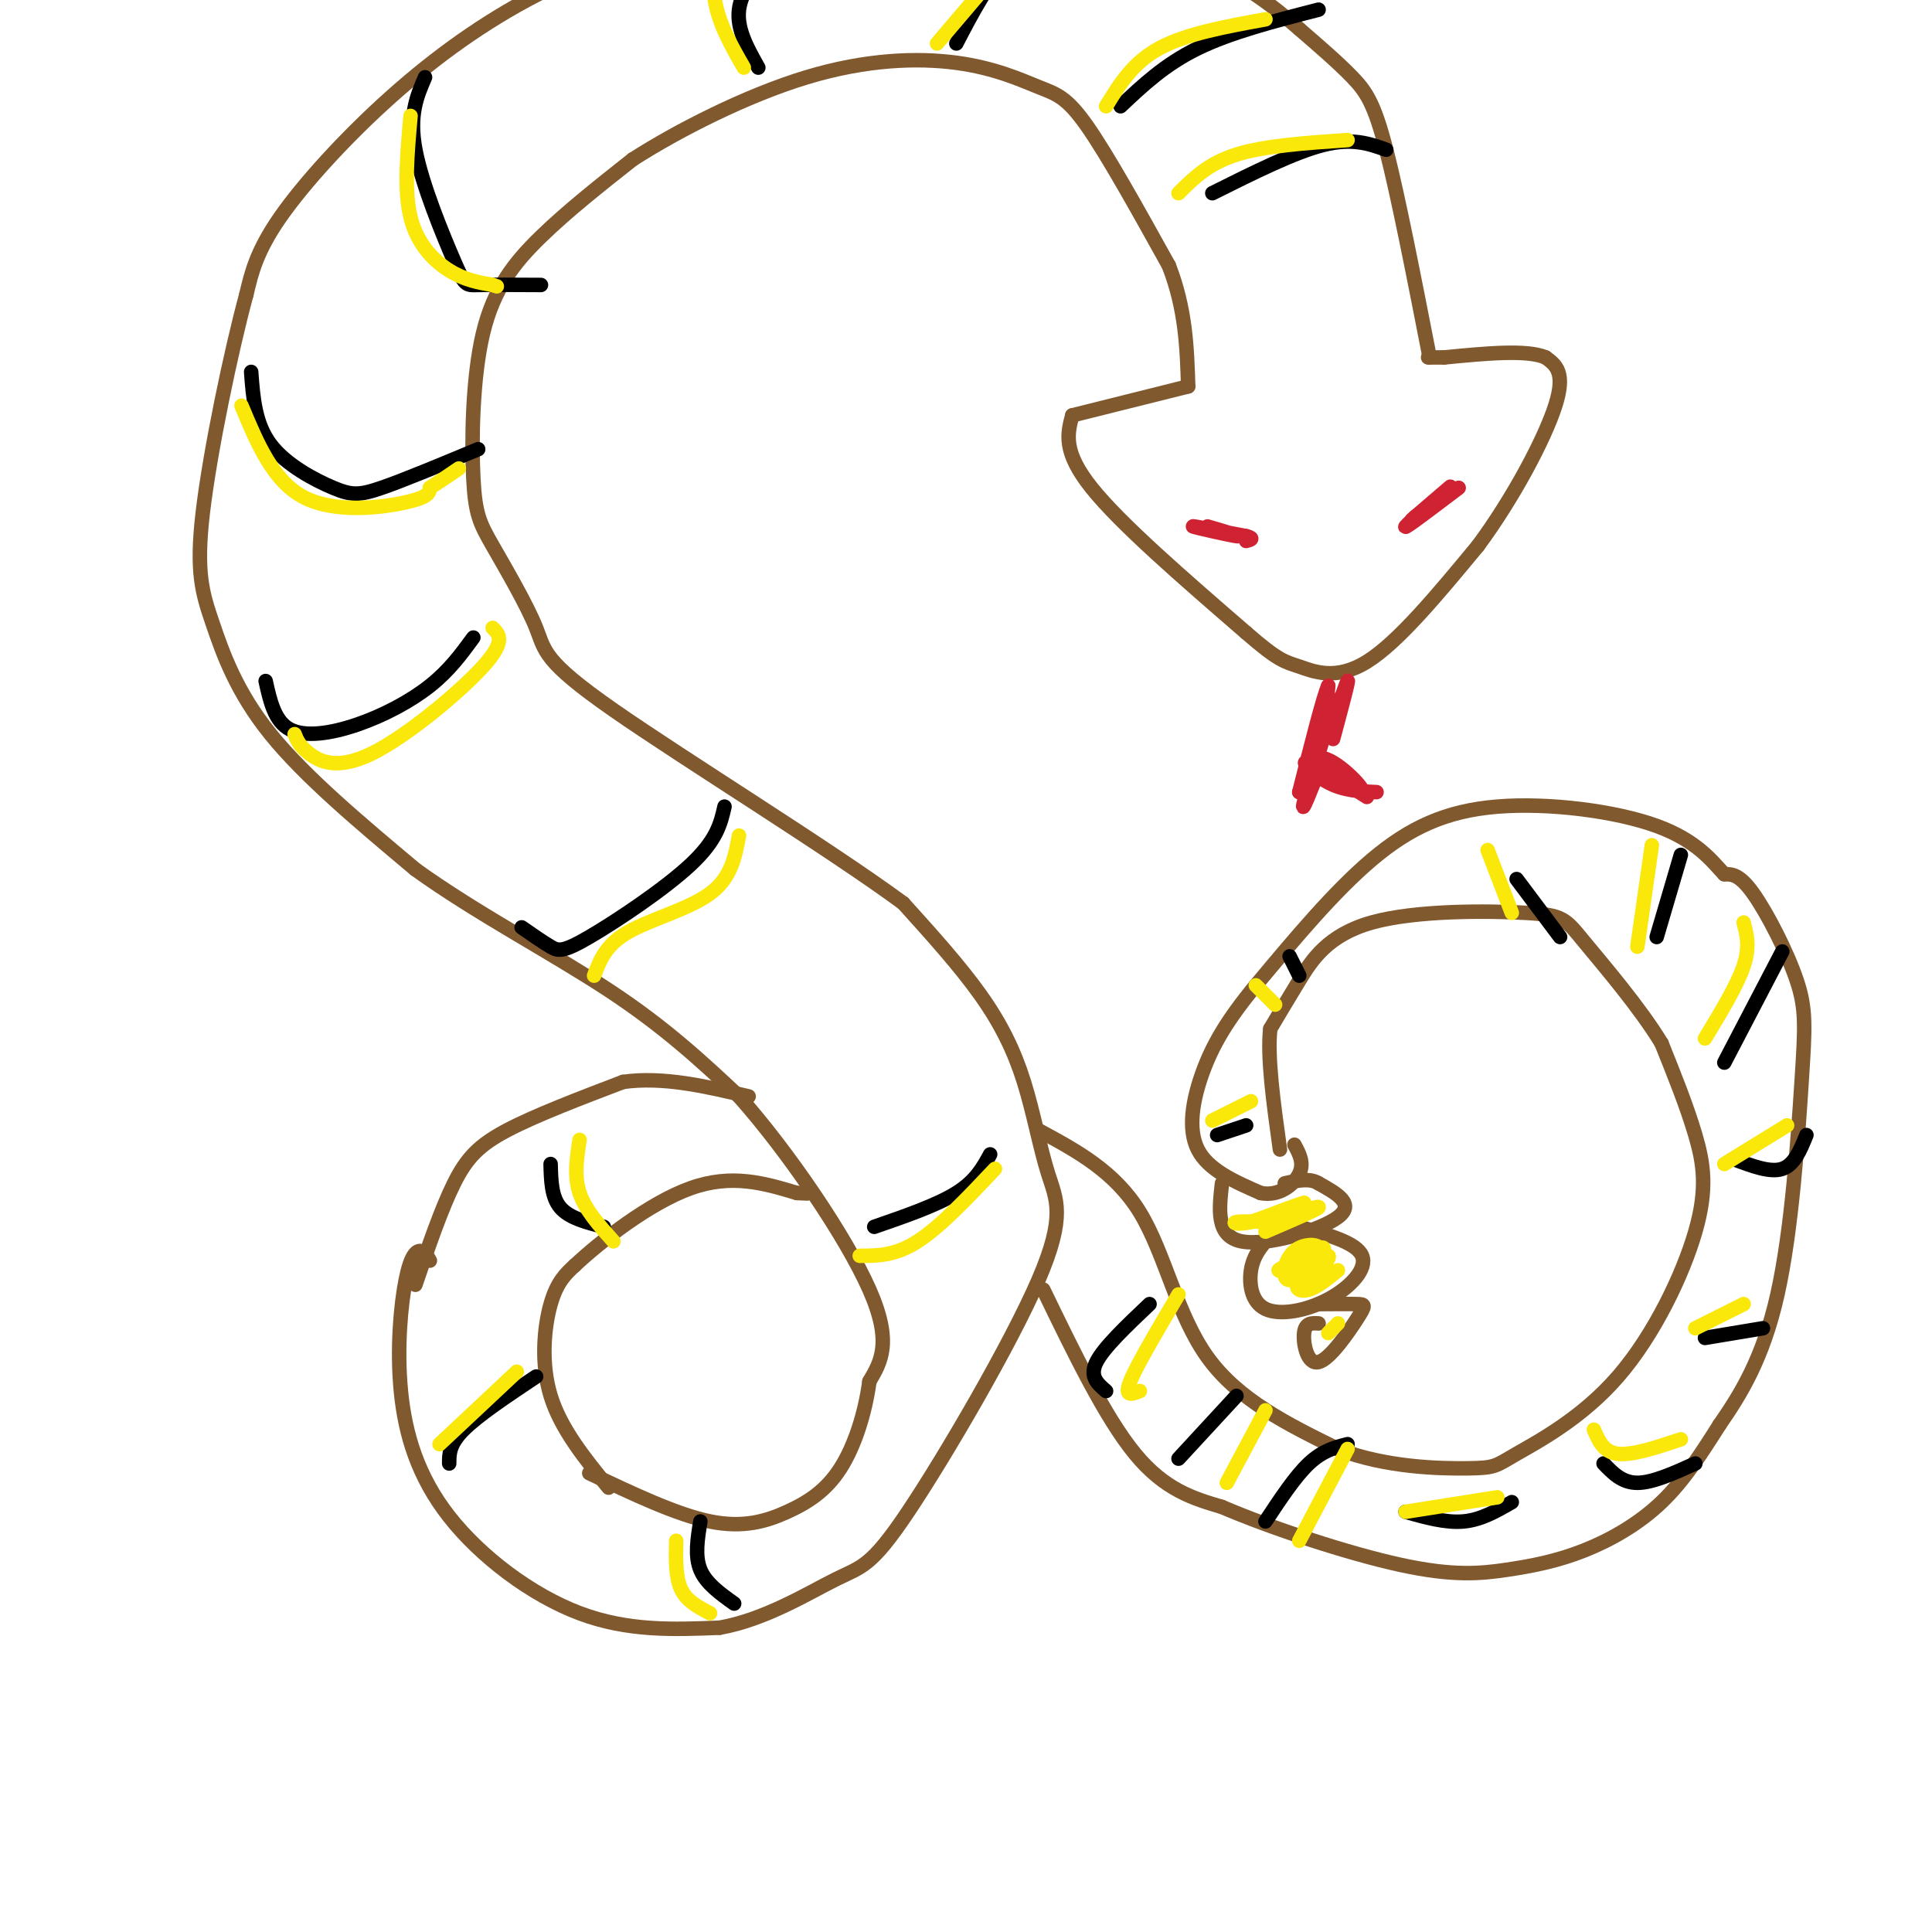 <svg viewBox='0 0 400 400' version='1.1' xmlns='http://www.w3.org/2000/svg' xmlns:xlink='http://www.w3.org/1999/xlink'><g fill='none' stroke='rgb(129,89,47)' stroke-width='3' stroke-linecap='round' stroke-linejoin='round'><path d='M89,261c-0.572,-0.997 -1.144,-1.993 -2,-2c-0.856,-0.007 -1.997,0.976 -3,6c-1.003,5.024 -1.867,14.089 -1,23c0.867,8.911 3.464,17.668 10,26c6.536,8.332 17.010,16.238 27,20c9.990,3.762 19.495,3.381 29,3'/><path d='M149,337c9.438,-1.654 18.534,-7.288 24,-10c5.466,-2.712 7.303,-2.502 15,-14c7.697,-11.498 21.253,-34.705 27,-48c5.747,-13.295 3.685,-16.677 2,-22c-1.685,-5.323 -2.992,-12.587 -5,-19c-2.008,-6.413 -4.717,-11.975 -9,-18c-4.283,-6.025 -10.142,-12.512 -16,-19'/><path d='M187,187c-15.223,-11.213 -45.281,-29.745 -60,-40c-14.719,-10.255 -14.099,-12.234 -16,-17c-1.901,-4.766 -6.321,-12.318 -9,-17c-2.679,-4.682 -3.615,-6.492 -4,-14c-0.385,-7.508 -0.219,-20.714 2,-30c2.219,-9.286 6.491,-14.653 12,-20c5.509,-5.347 12.254,-10.673 19,-16'/><path d='M131,33c9.460,-6.072 23.609,-13.251 36,-17c12.391,-3.749 23.022,-4.067 31,-3c7.978,1.067 13.302,3.518 17,5c3.698,1.482 5.771,1.995 10,8c4.229,6.005 10.615,17.503 17,29'/><path d='M242,55c3.500,9.000 3.750,17.000 4,25'/><path d='M246,80c0.000,0.000 -24.000,6.000 -24,6'/><path d='M222,86c-1.000,3.750 -2.000,7.500 4,15c6.000,7.500 19.000,18.750 32,30'/><path d='M258,131c6.881,6.000 8.083,6.000 11,7c2.917,1.000 7.548,3.000 14,-1c6.452,-4.000 14.726,-14.000 23,-24'/><path d='M306,113c7.222,-9.733 13.778,-22.067 16,-29c2.222,-6.933 0.111,-8.467 -2,-10'/><path d='M320,74c-3.833,-1.667 -12.417,-0.833 -21,0'/><path d='M299,74c-4.000,0.000 -3.500,0.000 -3,0'/><path d='M296,74c-3.267,-16.711 -6.533,-33.422 -9,-43c-2.467,-9.578 -4.133,-12.022 -7,-15c-2.867,-2.978 -6.933,-6.489 -11,-10'/><path d='M269,6c-5.166,-4.491 -12.581,-10.719 -25,-15c-12.419,-4.281 -29.844,-6.614 -43,-8c-13.156,-1.386 -22.045,-1.825 -31,-1c-8.955,0.825 -17.978,2.912 -27,5'/><path d='M143,-13c-9.951,2.566 -21.327,6.482 -32,12c-10.673,5.518 -20.643,12.640 -30,21c-9.357,8.360 -18.102,17.960 -23,25c-4.898,7.040 -5.949,11.520 -7,16'/><path d='M51,61c-3.147,11.550 -7.514,32.426 -9,45c-1.486,12.574 -0.093,16.847 2,23c2.093,6.153 4.884,14.187 12,23c7.116,8.813 18.558,18.407 30,28'/><path d='M86,180c12.356,8.933 28.244,17.267 40,25c11.756,7.733 19.378,14.867 27,22'/><path d='M153,227c10.200,11.467 22.200,29.133 27,40c4.800,10.867 2.400,14.933 0,19'/><path d='M180,286c-0.868,6.534 -3.037,13.370 -6,18c-2.963,4.630 -6.721,7.054 -11,9c-4.279,1.946 -9.080,3.413 -16,2c-6.920,-1.413 -15.960,-5.707 -25,-10'/><path d='M86,266c2.689,-7.867 5.378,-15.733 8,-21c2.622,-5.267 5.178,-7.933 11,-11c5.822,-3.067 14.911,-6.533 24,-10'/><path d='M129,224c8.333,-1.167 17.167,0.917 26,3'/><path d='M126,308c-4.956,-6.089 -9.911,-12.178 -12,-19c-2.089,-6.822 -1.311,-14.378 0,-19c1.311,-4.622 3.156,-6.311 5,-8'/><path d='M119,262c5.133,-4.844 15.467,-12.956 24,-16c8.533,-3.044 15.267,-1.022 22,1'/><path d='M165,247c3.667,0.167 1.833,0.083 0,0'/><path d='M215,234c7.911,4.267 15.822,8.533 21,17c5.178,8.467 7.622,21.133 14,30c6.378,8.867 16.689,13.933 27,19'/><path d='M277,300c9.959,3.879 21.356,4.077 27,4c5.644,-0.077 5.534,-0.430 10,-3c4.466,-2.570 13.506,-7.359 21,-16c7.494,-8.641 13.441,-21.134 16,-30c2.559,-8.866 1.731,-14.105 0,-20c-1.731,-5.895 -4.366,-12.448 -7,-19'/><path d='M344,216c-4.439,-7.342 -12.038,-16.197 -16,-21c-3.962,-4.803 -4.289,-5.556 -12,-6c-7.711,-0.444 -22.807,-0.581 -32,2c-9.193,2.581 -12.484,7.880 -15,12c-2.516,4.120 -4.258,7.060 -6,10'/><path d='M263,213c-0.667,5.833 0.667,15.417 2,25'/><path d='M216,267c6.417,13.250 12.833,26.500 19,34c6.167,7.500 12.083,9.250 18,11'/><path d='M253,312c10.032,4.323 26.111,9.631 37,12c10.889,2.369 16.589,1.800 22,1c5.411,-0.800 10.534,-1.831 16,-4c5.466,-2.169 11.276,-5.477 16,-10c4.724,-4.523 8.362,-10.262 12,-16'/><path d='M356,295c4.288,-6.188 9.008,-13.658 12,-27c2.992,-13.342 4.256,-32.556 5,-44c0.744,-11.444 0.970,-15.120 -1,-21c-1.970,-5.880 -6.134,-13.966 -9,-18c-2.866,-4.034 -4.433,-4.017 -6,-4'/><path d='M357,181c-2.437,-2.549 -5.530,-6.920 -14,-10c-8.470,-3.080 -22.319,-4.868 -33,-4c-10.681,0.868 -18.195,4.391 -26,11c-7.805,6.609 -15.903,16.305 -24,26'/><path d='M260,204c-5.988,7.250 -8.958,12.375 -11,18c-2.042,5.625 -3.155,11.750 -1,16c2.155,4.250 7.577,6.625 13,9'/><path d='M261,247c3.844,0.778 6.956,-1.778 8,-4c1.044,-2.222 0.022,-4.111 -1,-6'/><path d='M253,245c-0.622,5.467 -1.244,10.933 4,12c5.244,1.067 16.356,-2.267 20,-5c3.644,-2.733 -0.178,-4.867 -4,-7'/><path d='M273,245c-1.833,-1.167 -4.417,-0.583 -7,0'/><path d='M262,257c-1.290,1.632 -2.581,3.263 -3,6c-0.419,2.737 0.032,6.579 3,8c2.968,1.421 8.453,0.421 13,-2c4.547,-2.421 8.156,-6.263 7,-9c-1.156,-2.737 -7.078,-4.368 -13,-6'/><path d='M269,254c-2.333,-1.000 -1.667,-0.500 -1,0'/><path d='M273,274c-1.378,-0.083 -2.756,-0.166 -3,2c-0.244,2.166 0.646,6.581 3,6c2.354,-0.581 6.172,-6.156 8,-9c1.828,-2.844 1.665,-2.955 0,-3c-1.665,-0.045 -4.833,-0.022 -8,0'/></g>
<g fill='none' stroke='rgb(207,34,51)' stroke-width='3' stroke-linecap='round' stroke-linejoin='round'><path d='M250,109c3.778,1.111 7.556,2.222 6,2c-1.556,-0.222 -8.444,-1.778 -9,-2c-0.556,-0.222 5.222,0.889 11,2'/><path d='M258,111c1.833,0.500 0.917,0.750 0,1'/><path d='M302,101c-5.800,4.400 -11.600,8.800 -11,8c0.600,-0.800 7.600,-6.800 9,-8c1.400,-1.200 -2.800,2.400 -7,6'/><path d='M293,107c-1.167,1.000 -0.583,0.500 0,0'/></g>
<g fill='none' stroke='rgb(0,0,0)' stroke-width='3' stroke-linecap='round' stroke-linejoin='round'><path d='M93,303c0.000,-2.000 0.000,-4.000 3,-7c3.000,-3.000 9.000,-7.000 15,-11'/><path d='M145,315c-0.583,3.583 -1.167,7.167 0,10c1.167,2.833 4.083,4.917 7,7'/><path d='M181,254c6.500,-2.250 13.000,-4.500 17,-7c4.000,-2.500 5.500,-5.250 7,-8'/><path d='M108,192c2.214,1.542 4.429,3.083 6,4c1.571,0.917 2.500,1.208 8,-2c5.500,-3.208 15.571,-9.917 21,-15c5.429,-5.083 6.214,-8.542 7,-12'/><path d='M55,141c0.923,4.161 1.845,8.321 5,10c3.155,1.679 8.542,0.875 14,-1c5.458,-1.875 10.988,-4.821 15,-8c4.012,-3.179 6.506,-6.589 9,-10'/><path d='M52,77c0.399,5.369 0.798,10.738 4,15c3.202,4.262 9.208,7.417 13,9c3.792,1.583 5.369,1.595 10,0c4.631,-1.595 12.315,-4.798 20,-8'/><path d='M88,16c-1.679,3.887 -3.357,7.774 -2,15c1.357,7.226 5.750,17.792 8,23c2.250,5.208 2.357,5.060 5,5c2.643,-0.060 7.821,-0.030 13,0'/><path d='M157,14c-2.250,-4.000 -4.500,-8.000 -4,-12c0.500,-4.000 3.750,-8.000 7,-12'/><path d='M198,9c3.333,-6.417 6.667,-12.833 11,-17c4.333,-4.167 9.667,-6.083 15,-8'/><path d='M232,22c4.583,-4.333 9.167,-8.667 16,-12c6.833,-3.333 15.917,-5.667 25,-8'/><path d='M251,40c8.500,-4.250 17.000,-8.500 23,-10c6.000,-1.500 9.500,-0.250 13,1'/><path d='M114,241c0.083,3.417 0.167,6.833 2,9c1.833,2.167 5.417,3.083 9,4'/><path d='M229,288c-1.750,-1.500 -3.500,-3.000 -2,-6c1.500,-3.000 6.250,-7.500 11,-12'/><path d='M244,302c0.000,0.000 12.000,-13.000 12,-13'/><path d='M262,315c3.083,-4.667 6.167,-9.333 9,-12c2.833,-2.667 5.417,-3.333 8,-4'/><path d='M291,313c4.167,1.167 8.333,2.333 12,2c3.667,-0.333 6.833,-2.167 10,-4'/><path d='M332,303c1.917,2.000 3.833,4.000 7,4c3.167,0.000 7.583,-2.000 12,-4'/><path d='M353,277c0.000,0.000 12.000,-2.000 12,-2'/><path d='M359,240c3.750,1.417 7.500,2.833 10,2c2.500,-0.833 3.750,-3.917 5,-7'/><path d='M357,220c0.000,0.000 12.000,-23.000 12,-23'/><path d='M343,194c0.000,0.000 5.000,-17.000 5,-17'/><path d='M323,194c0.000,0.000 -9.000,-12.000 -9,-12'/><path d='M252,235c0.000,0.000 6.000,-2.000 6,-2'/><path d='M267,198c0.000,0.000 2.000,4.000 2,4'/></g>
<g fill='none' stroke='rgb(250,232,11)' stroke-width='3' stroke-linecap='round' stroke-linejoin='round'><path d='M251,232c0.000,0.000 8.000,-4.000 8,-4'/><path d='M260,204c0.000,0.000 4.000,4.000 4,4'/><path d='M308,176c0.000,0.000 5.000,13.000 5,13'/><path d='M342,175c0.000,0.000 -3.000,21.000 -3,21'/><path d='M361,191c0.667,2.500 1.333,5.000 0,9c-1.333,4.000 -4.667,9.500 -8,15'/><path d='M357,241c0.000,0.000 13.000,-8.000 13,-8'/><path d='M351,275c0.000,0.000 10.000,-5.000 10,-5'/><path d='M330,296c1.000,2.333 2.000,4.667 5,5c3.000,0.333 8.000,-1.333 13,-3'/><path d='M291,313c0.000,0.000 19.000,-3.000 19,-3'/><path d='M269,319c0.000,0.000 10.000,-19.000 10,-19'/><path d='M254,307c0.000,0.000 8.000,-15.000 8,-15'/><path d='M236,288c-1.667,0.667 -3.333,1.333 -2,-2c1.333,-3.333 5.667,-10.667 10,-18'/><path d='M120,236c-0.583,3.750 -1.167,7.500 0,11c1.167,3.500 4.083,6.750 7,10'/><path d='M91,299c0.000,0.000 16.000,-15.000 16,-15'/><path d='M147,334c-2.417,-1.250 -4.833,-2.500 -6,-5c-1.167,-2.500 -1.083,-6.250 -1,-10'/><path d='M178,260c3.667,0.000 7.333,0.000 12,-3c4.667,-3.000 10.333,-9.000 16,-15'/><path d='M123,202c1.200,-3.178 2.400,-6.356 7,-9c4.600,-2.644 12.600,-4.756 17,-8c4.400,-3.244 5.200,-7.622 6,-12'/><path d='M61,152c0.470,1.202 0.940,2.405 3,4c2.060,1.595 5.708,3.583 13,0c7.292,-3.583 18.226,-12.738 23,-18c4.774,-5.262 3.387,-6.631 2,-8'/><path d='M50,84c3.267,7.844 6.533,15.689 13,19c6.467,3.311 16.133,2.089 21,1c4.867,-1.089 4.933,-2.044 5,-3'/><path d='M89,101c1.833,-1.167 3.917,-2.583 6,-4'/><path d='M85,24c-0.689,7.711 -1.378,15.422 0,21c1.378,5.578 4.822,9.022 8,11c3.178,1.978 6.089,2.489 9,3'/><path d='M102,59c1.500,0.500 0.750,0.250 0,0'/><path d='M154,14c-2.583,-4.500 -5.167,-9.000 -6,-14c-0.833,-5.000 0.083,-10.500 1,-16'/><path d='M194,9c0.000,0.000 17.000,-20.000 17,-20'/><path d='M229,22c2.750,-4.500 5.500,-9.000 11,-12c5.500,-3.000 13.750,-4.500 22,-6'/><path d='M244,40c3.083,-3.083 6.167,-6.167 12,-8c5.833,-1.833 14.417,-2.417 23,-3'/><path d='M262,255c5.250,-2.250 10.500,-4.500 11,-5c0.500,-0.500 -3.750,0.750 -8,2'/><path d='M265,252c-2.524,0.536 -4.833,0.875 -3,0c1.833,-0.875 7.810,-2.964 8,-3c0.190,-0.036 -5.405,1.982 -11,4'/><path d='M259,253c-2.733,0.622 -4.067,0.178 -3,0c1.067,-0.178 4.533,-0.089 8,0'/><path d='M270,260c-3.146,1.659 -6.291,3.318 -5,3c1.291,-0.318 7.020,-2.613 8,-4c0.980,-1.387 -2.789,-1.867 -5,0c-2.211,1.867 -2.865,6.079 -1,6c1.865,-0.079 6.247,-4.451 7,-6c0.753,-1.549 -2.124,-0.274 -5,1'/><path d='M269,260c-1.377,0.900 -2.320,2.651 -2,4c0.320,1.349 1.903,2.298 4,1c2.097,-1.298 4.706,-4.843 4,-5c-0.706,-0.157 -4.729,3.073 -6,5c-1.271,1.927 0.208,2.551 2,2c1.792,-0.551 3.896,-2.275 6,-4'/><path d='M275,276c1.000,-1.000 2.000,-2.000 2,-2c0.000,0.000 -1.000,1.000 -2,2'/></g>
<g fill='none' stroke='rgb(207,34,51)' stroke-width='3' stroke-linecap='round' stroke-linejoin='round'><path d='M275,144c0.000,0.000 -4.000,18.000 -4,18'/><path d='M272,158c0.000,0.000 11.000,7.000 11,7'/><path d='M276,153c1.711,-6.378 3.422,-12.756 3,-12c-0.422,0.756 -2.978,8.644 -4,10c-1.022,1.356 -0.511,-3.822 0,-9'/><path d='M275,142c-1.000,2.167 -3.500,12.083 -6,22'/><path d='M269,164c0.774,-1.107 5.708,-14.875 6,-15c0.292,-0.125 -4.060,13.393 -5,17c-0.940,3.607 1.530,-2.696 4,-9'/><path d='M274,157c3.129,0.614 8.952,6.649 8,7c-0.952,0.351 -8.679,-4.982 -11,-6c-2.321,-1.018 0.766,2.281 4,4c3.234,1.719 6.617,1.860 10,2'/></g>
</svg>